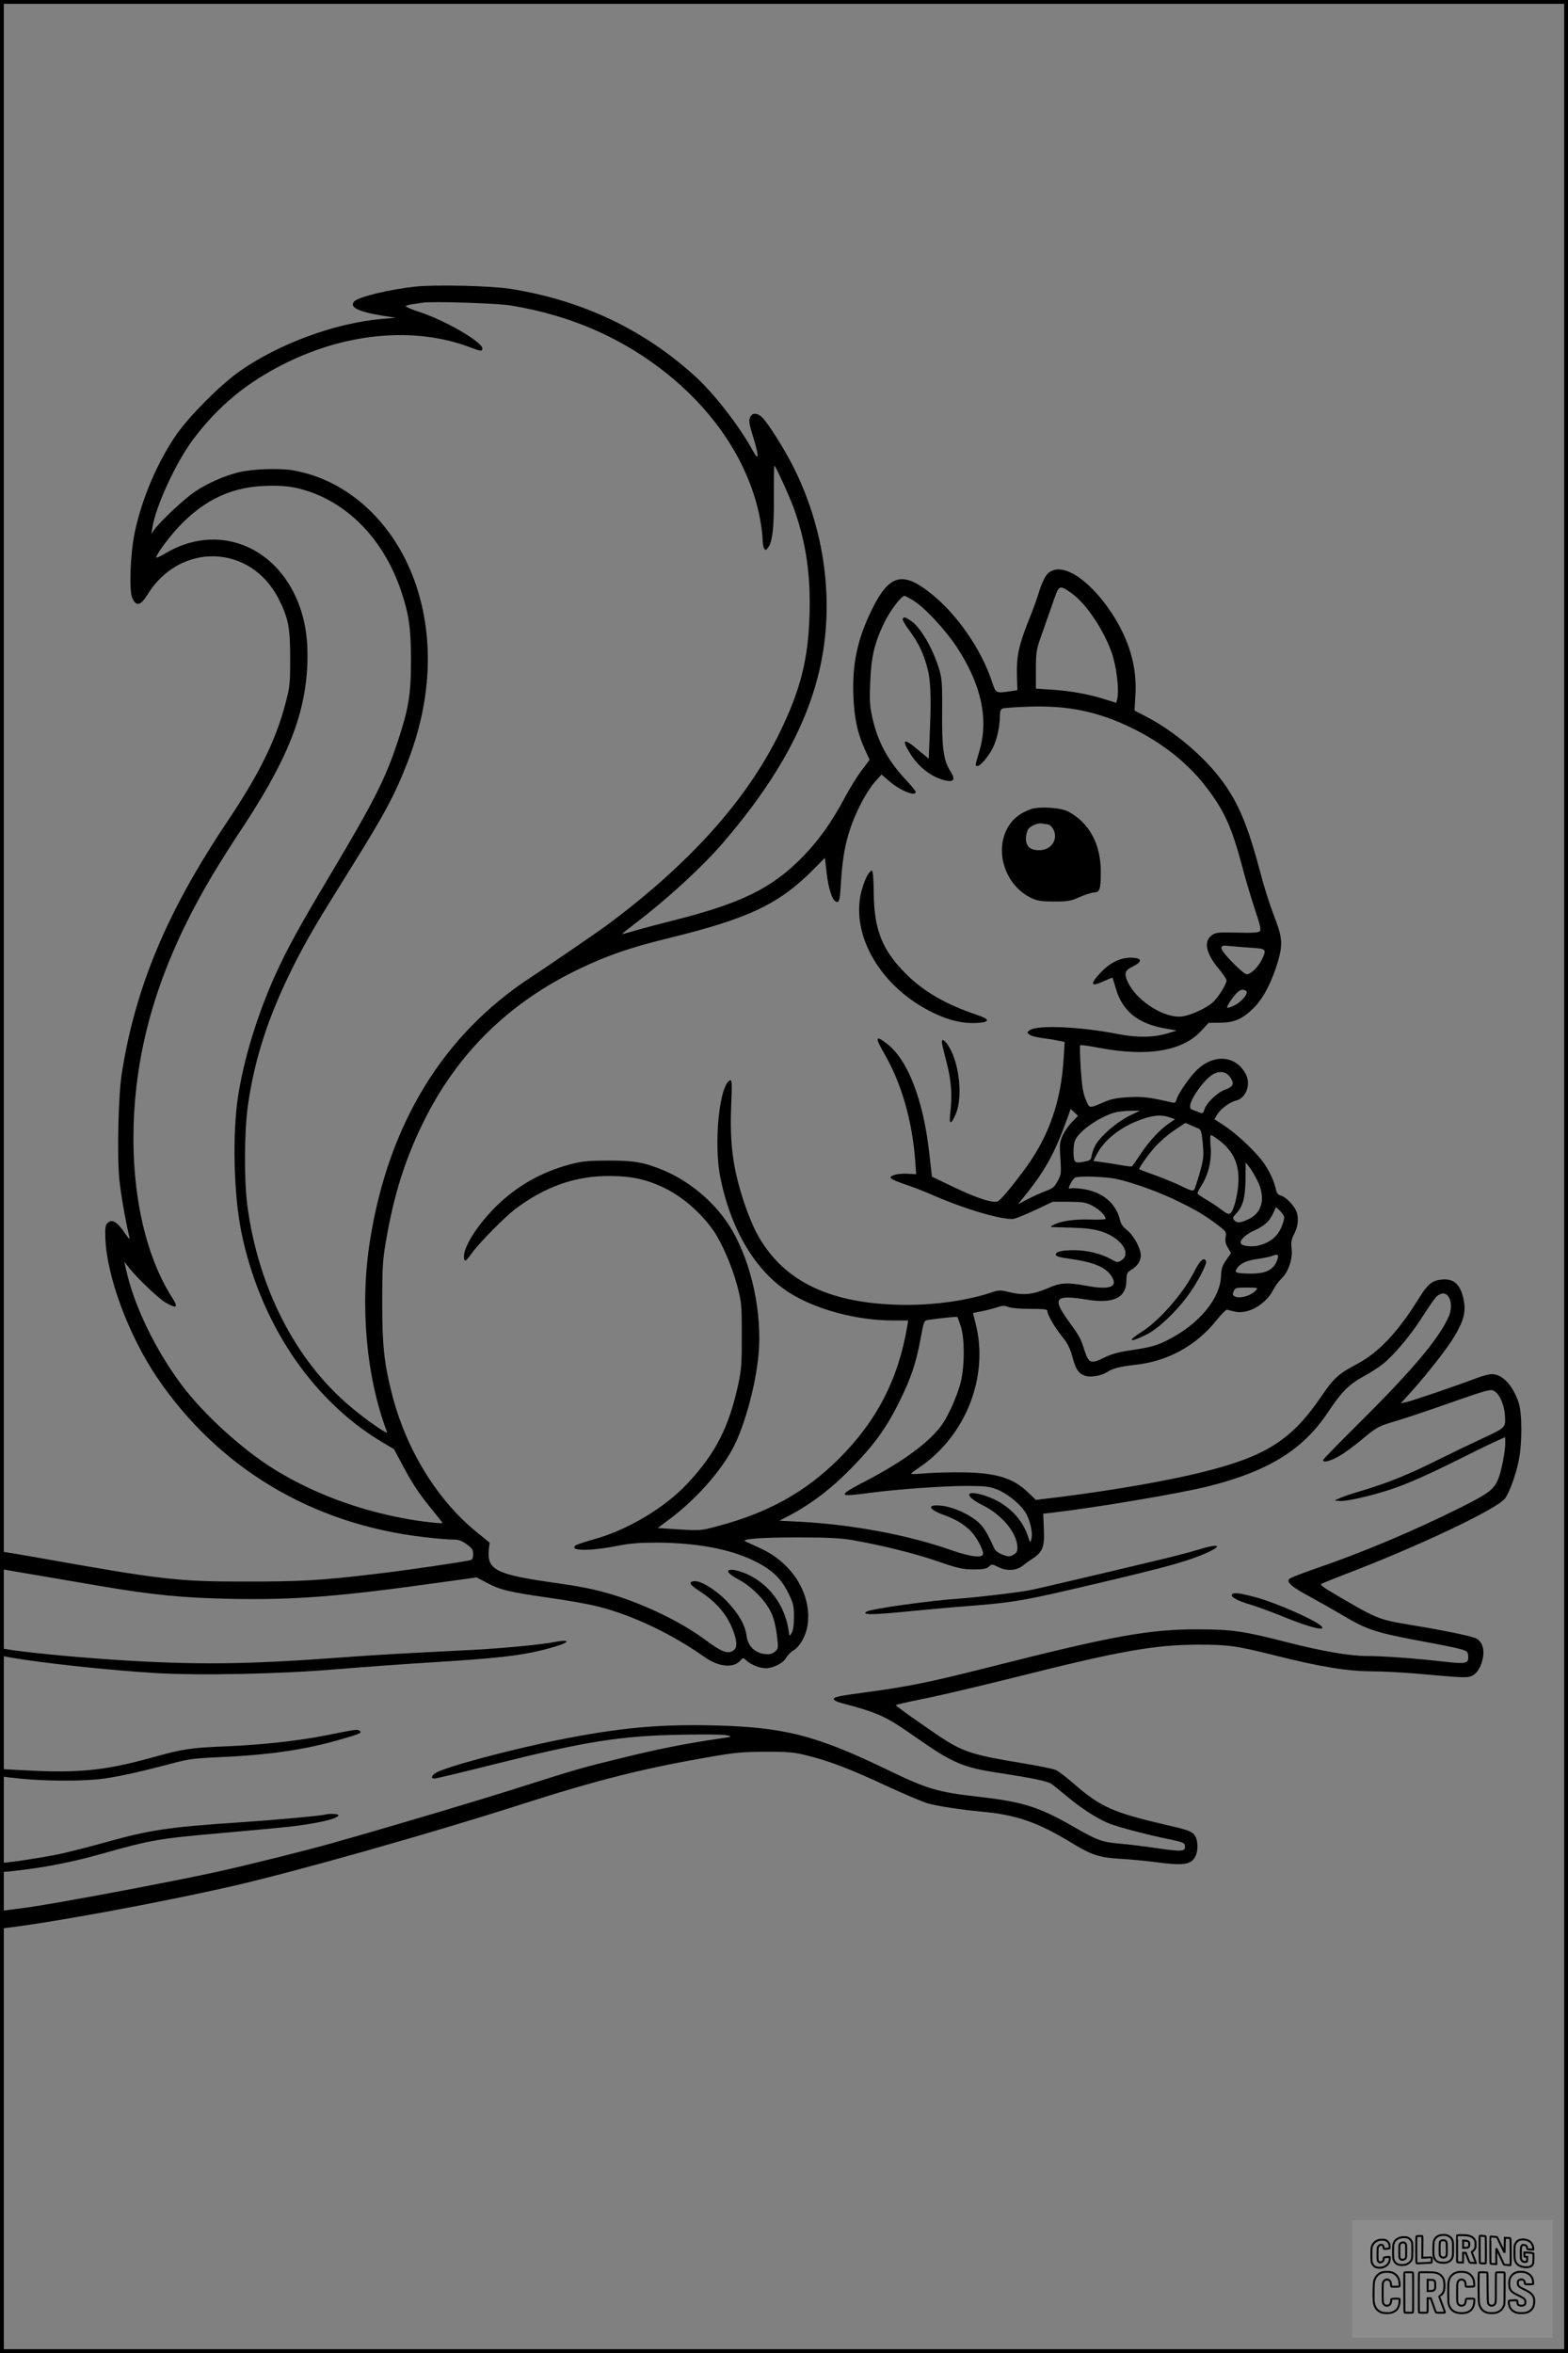 <?xml version="1.0" encoding="UTF-8"?>
<svg xmlns="http://www.w3.org/2000/svg" version="1.0" width="1024pt" height="1536pt" viewBox="0 0 1024 1536" preserveAspectRatio="xMidYMid meet">
  <rect x="0" y="0" width="1024" height="1536" fill="#808080" stroke="none"/>
  <g transform="translate(0.00 0.00) scale(1)">
    <g transform="translate(0,1536) scale(0.1,-0.1)" fill="#000000" stroke="none">
      <path d="M2711 13489 c-166 -18 -368 -67 -396 -95 -38 -38 22 -69 190 -96 l80 -12 -90 -8 c-307 -26 -680 -164 -935 -345 -123 -88 -317 -282 -403 -403 -126 -180 -229 -419 -277 -645 -29 -139 -38 -376 -17 -427 25 -59 55 -53 100 20 213 346 675 331 857 -28 63 -124 75 -188 75 -385 0 -165 -2 -189 -29 -290 -63 -245 -171 -464 -384 -782 -392 -585 -599 -1079 -687 -1643 -22 -140 -31 -528 -16 -686 10 -99 40 -272 67 -384 4 -15 -11 0 -36 38 -47 68 -80 86 -108 58 -14 -13 -16 -33 -14 -96 8 -251 151 -635 337 -911 401 -592 1013 -959 1745 -1043 74 -9 158 -16 186 -16 40 0 58 -6 92 -31 35 -25 42 -36 42 -64 0 -23 -5 -35 -17 -39 -39 -11 -420 -67 -618 -90 -359 -43 -488 -50 -840 -50 -453 -1 -555 11 -1385 159 -107 19 -203 35 -212 35 -15 0 -18 -9 -18 -55 0 -48 3 -55 22 -60 13 -2 117 -21 233 -40 116 -20 300 -51 410 -70 331 -56 531 -76 840 -82 421 -8 708 14 1384 109 l224 31 66 -35 c84 -46 148 -61 406 -98 116 -16 256 -41 312 -55 223 -54 486 -178 700 -329 95 -68 191 -78 238 -26 18 20 18 20 39 1 29 -28 89 -51 128 -51 49 1 114 34 132 68 8 16 30 38 48 49 45 26 87 106 94 180 20 190 -101 385 -296 479 -47 22 -96 45 -110 51 -41 17 104 28 365 27 170 0 256 -5 329 -17 194 -34 404 -86 557 -138 135 -47 164 -53 235 -54 65 0 86 4 102 18 19 18 21 18 63 -3 52 -27 118 -23 158 9 14 12 43 33 64 46 67 46 79 75 74 192 l-4 102 56 6 c290 34 830 125 1015 171 399 99 628 241 791 489 83 125 135 178 224 227 42 22 100 59 128 81 64 48 173 175 247 288 93 143 105 159 131 171 57 26 92 -65 56 -146 -62 -142 -236 -349 -575 -685 -135 -134 -246 -248 -246 -252 0 -19 46 -8 104 25 34 19 99 67 146 106 103 86 111 90 230 125 52 15 209 68 349 117 206 73 260 89 280 82 39 -14 73 -84 79 -163 5 -82 8 -79 -158 -156 -69 -32 -192 -91 -274 -132 -189 -95 -328 -151 -486 -199 -69 -20 -141 -44 -160 -53 l-35 -16 33 -3 c41 -4 194 30 327 73 115 38 242 94 453 199 82 41 183 91 225 110 l77 35 0 -43 c0 -52 -26 -185 -46 -231 -28 -68 -63 -94 -236 -181 -315 -158 -663 -304 -973 -409 -77 -27 -146 -54 -154 -61 -23 -21 13 -52 137 -119 59 -32 156 -87 215 -122 150 -89 208 -109 477 -160 336 -63 334 -63 338 -99 5 -54 -10 -58 -165 -40 -174 20 -394 36 -498 36 -111 0 -295 32 -525 91 -280 72 -354 82 -570 83 -324 1 -555 -41 -1354 -243 -407 -103 -544 -131 -829 -169 -159 -21 -202 -30 -202 -42 0 -9 19 -19 50 -27 238 -63 289 -86 469 -212 259 -182 321 -209 571 -246 202 -31 304 -52 330 -69 11 -7 54 -42 95 -76 100 -84 204 -151 282 -183 64 -25 245 -73 406 -106 72 -15 88 -21 90 -38 6 -40 -15 -42 -180 -18 -87 13 -197 26 -245 30 -115 10 -147 21 -303 111 -225 129 -329 162 -619 195 -266 30 -334 50 -589 173 -474 229 -680 282 -1148 293 -349 8 -604 -15 -993 -92 -327 -65 -764 -182 -818 -220 -27 -19 -30 -35 -5 -35 9 0 186 42 392 94 592 148 823 185 1215 192 143 3 278 2 300 -3 39 -9 39 -10 -45 -22 -208 -30 -392 -66 -620 -122 -292 -71 -300 -74 -695 -199 -263 -84 -834 -254 -1214 -361 -173 -49 -514 -134 -731 -183 -307 -68 -1082 -214 -1272 -239 l-168 -22 0 -57 0 -58 48 6 c309 37 1000 165 1462 270 411 94 1290 342 1880 531 508 163 809 239 1245 314 164 29 214 33 365 34 158 0 185 -3 281 -27 144 -37 277 -88 519 -201 113 -52 232 -102 265 -111 69 -18 226 -41 335 -51 234 -20 376 -69 602 -207 126 -77 178 -94 315 -102 61 -3 162 -13 224 -21 188 -25 237 -18 265 36 22 44 18 113 -8 144 -20 22 -48 32 -193 65 -332 77 -418 115 -585 260 -52 46 -109 89 -126 96 -18 8 -117 28 -221 45 -289 47 -368 70 -484 140 -77 47 -339 231 -339 238 0 3 78 21 173 40 94 18 366 82 602 141 692 174 913 213 1200 214 196 0 249 -7 500 -70 299 -75 476 -104 637 -104 62 0 192 -7 288 -15 326 -29 333 -29 367 -12 34 18 59 63 69 125 8 52 -10 98 -45 116 -29 16 -210 53 -441 91 -205 35 -208 36 -523 223 -32 19 -55 38 -50 41 4 4 71 31 148 61 482 183 1006 431 1055 500 27 38 64 137 86 235 25 110 26 319 1 391 -39 113 -106 184 -174 184 -18 0 -63 -12 -100 -26 -125 -48 -428 -151 -461 -157 l-34 -7 64 70 c111 124 235 282 284 363 60 98 78 163 64 234 -19 107 -64 150 -148 140 -61 -7 -89 -30 -147 -124 -136 -219 -262 -352 -401 -426 -123 -65 -153 -92 -234 -211 -195 -286 -361 -392 -775 -495 -233 -58 -574 -117 -925 -162 l-165 -20 -51 49 c-103 99 -221 132 -467 131 -84 0 -185 -4 -224 -8 -40 -4 -73 -4 -73 -1 0 3 24 21 52 40 305 205 457 593 370 938 l-18 71 55 11 c31 6 77 18 102 26 37 12 52 12 75 2 17 -7 76 -12 142 -12 88 0 112 -3 112 -13 0 -25 48 -109 96 -167 35 -44 52 -76 66 -128 23 -88 41 -114 85 -129 38 -12 107 0 148 27 34 22 81 34 180 45 210 22 397 125 528 289 33 41 65 73 71 71 6 -2 28 -8 50 -13 85 -20 202 46 250 141 13 25 38 59 55 75 45 43 74 128 66 193 -5 40 -2 60 13 90 27 53 34 99 22 144 -12 43 -70 106 -107 115 -15 4 -25 16 -29 33 -11 54 -36 111 -73 168 -47 72 -174 194 -263 253 l-67 44 17 29 c21 37 83 83 122 92 67 15 101 106 66 173 -66 126 -215 135 -327 20 -48 -49 -117 -151 -126 -186 -4 -18 -11 -23 -27 -19 -153 35 -187 39 -281 35 -79 -4 -113 -10 -165 -32 -101 -43 -94 -44 -119 16 -18 42 -25 85 -33 201 -5 82 -7 151 -4 154 3 3 56 -4 118 -16 320 -61 548 -24 673 110 l48 52 76 1 c94 1 147 25 220 98 62 61 119 173 157 303 33 115 29 156 -29 305 -24 63 -61 178 -81 255 -87 329 -148 476 -261 626 -113 151 -304 313 -478 405 l-88 46 6 101 c12 183 -42 366 -159 541 -153 229 -337 338 -418 247 -15 -17 -36 -62 -49 -103 -11 -40 -43 -129 -71 -197 -65 -165 -80 -233 -77 -356 l3 -100 -45 -7 c-96 -14 -95 -15 -120 60 -70 213 -229 443 -402 580 -185 147 -272 121 -385 -111 -92 -187 -127 -352 -119 -557 6 -149 26 -245 76 -354 l30 -66 -52 -69 c-29 -38 -77 -116 -107 -172 -89 -167 -168 -277 -274 -388 -204 -209 -400 -306 -851 -420 -88 -22 -198 -51 -245 -65 -46 -14 -85 -24 -87 -23 -1 2 37 32 85 69 206 156 427 359 562 513 334 385 539 740 631 1098 113 438 58 925 -151 1352 -65 132 -187 325 -222 349 -32 23 -57 20 -70 -9 -9 -21 -6 -42 21 -129 39 -125 38 -162 -2 -89 -82 152 -246 365 -368 478 -337 311 -746 506 -1219 580 -125 20 -496 28 -619 14z m624 -123 c405 -66 757 -224 1057 -475 300 -252 500 -569 568 -900 11 -55 20 -121 20 -148 0 -26 5 -55 10 -63 9 -13 12 -13 25 4 30 39 40 127 39 334 -1 111 1 202 3 202 8 0 99 -201 128 -280 78 -220 109 -426 102 -685 -8 -298 -59 -499 -197 -781 -216 -440 -590 -856 -1130 -1256 -63 -46 -391 -271 -495 -339 -573 -375 -929 -958 -1049 -1719 -67 -420 -24 -894 112 -1249 8 -20 -133 77 -235 163 -361 301 -607 779 -678 1319 -22 172 -20 485 5 657 43 301 134 579 293 897 86 171 147 276 342 588 259 414 318 524 406 748 155 399 175 797 58 1152 -136 408 -446 696 -814 756 -92 14 -265 7 -351 -15 -92 -24 -195 -69 -276 -122 -68 -44 -233 -198 -272 -254 l-17 -25 6 40 c22 140 153 425 265 575 166 221 354 376 610 502 403 198 843 235 1197 102 74 -28 83 -29 83 -9 0 43 -243 184 -415 240 -47 15 -85 32 -85 36 0 4 19 10 43 13 23 3 53 8 67 10 59 10 480 -3 575 -18z m-1379 -1196 c303 -77 548 -324 664 -669 51 -153 64 -244 64 -451 0 -225 -15 -315 -88 -535 -81 -243 -155 -388 -436 -860 -208 -348 -284 -488 -360 -654 -117 -259 -207 -549 -245 -796 -38 -244 -29 -636 20 -882 119 -591 457 -1098 914 -1373 l84 -50 54 -101 c65 -123 116 -200 200 -300 35 -43 63 -79 63 -81 0 -6 -145 10 -240 28 -310 56 -612 169 -861 324 -209 130 -457 356 -601 547 -171 228 -308 510 -362 743 l-15 65 31 -40 c56 -71 192 -200 241 -229 72 -41 83 -32 41 34 -175 273 -266 685 -251 1135 19 550 183 1067 519 1630 46 77 116 187 154 245 323 481 446 780 461 1120 6 159 -11 278 -57 400 -149 384 -536 529 -873 326 -31 -19 -57 -30 -57 -25 0 19 83 131 147 200 174 184 359 267 599 268 80 1 133 -5 190 -19z m5044 -684 c94 -67 209 -239 262 -392 30 -88 48 -242 34 -297 l-6 -25 -77 24 c-105 33 -217 53 -343 62 l-105 7 0 125 c1 121 2 129 44 245 23 66 56 159 73 208 35 100 37 100 118 43z m-1034 -47 c76 -48 206 -188 283 -304 159 -242 209 -469 147 -678 -30 -102 -30 -97 -12 -97 19 0 71 61 100 118 26 52 46 141 46 208 0 30 5 44 18 49 9 4 85 9 167 12 260 9 455 -31 680 -141 202 -99 369 -233 490 -394 113 -150 160 -256 227 -507 21 -82 59 -208 83 -280 33 -98 41 -133 33 -143 -9 -10 -43 -13 -149 -10 -127 3 -140 1 -166 -18 -54 -40 -38 -118 47 -219 27 -33 50 -67 50 -75 0 -25 -57 -116 -92 -145 -46 -39 -140 -82 -197 -90 -111 -15 -289 94 -351 215 -32 64 -27 84 28 111 62 31 62 53 1 57 -76 5 -148 -29 -214 -100 -69 -74 -62 -92 21 -54 31 14 58 25 59 24 1 -2 12 -35 23 -74 44 -147 145 -227 323 -258 l74 -13 -55 -17 c-91 -29 -200 -31 -324 -7 -254 50 -535 62 -583 25 -17 -13 -17 -15 0 -28 10 -8 44 -17 75 -21 31 -4 79 -11 106 -17 l49 -10 -7 -109 c-16 -272 -93 -497 -239 -701 -80 -111 -167 -217 -189 -229 -29 -16 -133 17 -288 91 l-144 69 -18 159 c-39 344 -140 605 -276 709 -76 58 -80 44 -17 -65 112 -193 183 -439 202 -702 l6 -85 -57 3 c-32 2 -71 -2 -88 -9 -28 -11 -29 -14 -13 -25 10 -8 54 -25 99 -40 45 -15 122 -45 171 -67 208 -91 464 -166 528 -153 17 4 81 30 142 59 l110 52 105 0 c94 -1 110 -3 156 -27 45 -24 84 -63 84 -85 0 -4 -46 -6 -102 -4 -104 3 -191 -10 -238 -35 -14 -7 -20 -14 -15 -14 6 0 66 -2 135 -4 93 -3 142 -9 193 -25 128 -41 199 -143 131 -188 -25 -16 -28 -16 -74 10 -61 34 -158 57 -240 56 -79 -1 -115 -10 -115 -29 0 -11 24 -18 90 -27 166 -24 240 -56 278 -121 37 -63 -19 -83 -159 -57 -134 25 -178 23 -263 -15 -92 -40 -156 -47 -245 -26 -66 16 -72 16 -130 -4 -169 -55 -403 -85 -616 -77 -456 16 -746 165 -909 468 -22 41 -58 128 -80 194 -74 224 -96 382 -86 634 6 144 5 173 -6 169 -70 -22 -110 -410 -65 -633 69 -346 233 -618 456 -757 174 -108 437 -178 673 -178 l98 0 -6 -37 c-59 -349 -201 -623 -454 -873 -214 -211 -454 -344 -775 -430 -118 -32 -121 -32 -260 -24 l-141 9 80 60 c168 126 325 302 408 455 84 155 163 455 174 663 14 281 -65 600 -202 808 -98 149 -257 280 -419 348 -129 54 -194 65 -366 65 -134 -1 -168 -4 -251 -26 -182 -49 -340 -138 -473 -267 -121 -118 -216 -263 -216 -333 0 -40 12 -35 50 20 49 68 215 236 284 289 199 149 396 218 621 216 134 0 233 -21 344 -73 124 -58 249 -166 332 -286 54 -79 119 -230 152 -352 30 -113 31 -125 31 -327 1 -183 -2 -224 -22 -318 -61 -284 -150 -458 -338 -657 -148 -156 -390 -300 -608 -359 -60 -17 -114 -35 -120 -41 -36 -36 101 -36 282 0 75 15 142 20 250 20 254 -1 471 -40 626 -114 121 -57 185 -116 233 -213 34 -69 38 -84 38 -157 0 -53 -5 -90 -15 -106 -14 -25 -14 -25 -21 22 -24 159 -127 298 -270 362 -30 14 -70 26 -89 28 -58 5 -43 -22 35 -64 84 -45 172 -134 209 -211 18 -36 31 -86 39 -147 11 -92 11 -92 -13 -112 -19 -16 -35 -19 -68 -15 -62 7 -108 53 -116 116 -9 72 -52 147 -129 228 -73 76 -174 138 -216 131 -37 -5 -28 -22 38 -65 94 -61 157 -128 198 -210 42 -86 53 -152 28 -173 -37 -31 -77 -18 -186 63 -157 117 -388 229 -604 296 -120 36 -201 53 -400 81 -364 52 -425 83 -413 211 l5 49 -92 75 c-254 209 -454 537 -545 894 -52 203 -64 322 -64 596 0 225 3 278 23 395 51 302 124 535 241 775 222 455 560 789 1025 1011 187 89 323 136 582 200 521 127 720 222 943 446 l77 78 12 -103 c13 -112 42 -190 70 -185 13 3 17 24 23 128 13 220 47 351 135 523 25 48 64 109 88 134 l42 47 45 -39 c72 -64 178 -108 178 -75 0 6 -28 41 -63 78 -117 125 -182 244 -218 398 -19 81 -21 114 -16 237 6 168 27 258 92 393 39 80 111 174 133 174 4 0 30 -14 58 -31z m2192 -2265 c115 -7 116 -8 81 -81 -23 -47 -71 -93 -98 -93 -18 0 -139 119 -159 157 -14 26 -2 34 43 28 17 -2 76 -7 133 -11z m-21 -282 c20 -12 -22 -67 -72 -93 -24 -13 -47 -20 -51 -16 -4 3 12 31 35 62 40 52 61 64 88 47z m-108 -558 c35 -45 28 -67 -28 -87 -53 -19 -126 -90 -137 -134 -5 -17 -11 -22 -23 -18 -9 4 -29 12 -44 17 -25 9 -28 14 -23 40 8 39 68 128 117 172 51 47 106 50 138 10z m-1028 -298 c-22 -23 -50 -63 -62 -90 -19 -44 -20 -59 -14 -150 6 -94 5 -104 -18 -146 -20 -38 -32 -48 -78 -65 -30 -11 -83 -35 -117 -53 l-64 -33 55 68 c128 160 190 276 272 506 l17 48 24 -22 24 -23 -39 -40z m374 40 c-77 -38 -181 -126 -216 -183 -13 -20 -25 -52 -29 -72 -5 -34 -8 -36 -54 -45 -37 -7 -50 -6 -57 5 -12 19 -11 102 1 133 22 58 149 149 254 182 23 7 70 13 106 13 l65 1 -70 -34z m264 -10 l35 -12 -45 -31 c-60 -42 -129 -118 -184 -202 -25 -38 -49 -72 -53 -75 -4 -2 -41 2 -82 10 -41 7 -96 16 -122 19 l-48 6 21 41 c49 96 157 182 288 229 83 30 137 34 190 15z m188 -73 c17 -7 22 -25 29 -112 6 -67 3 -91 -21 -177 -15 -54 -32 -104 -37 -111 -8 -9 -26 -4 -76 21 -37 18 -114 51 -172 72 -58 21 -107 39 -109 41 -7 5 49 85 101 145 28 32 83 80 125 108 l74 50 37 -16 c20 -9 42 -18 49 -21z m134 -76 c99 -75 137 -167 125 -297 -7 -79 -31 -163 -50 -179 -12 -10 -24 -5 -63 25 -26 20 -72 50 -100 66 -29 17 -53 34 -53 38 0 5 13 30 30 57 43 71 64 162 56 250 -4 45 -3 73 3 73 5 0 29 -15 52 -33z m249 -261 c56 -110 36 -208 -51 -252 -56 -28 -81 -30 -99 -9 -11 13 -9 20 13 43 44 46 60 105 61 225 l1 108 23 -28 c12 -15 36 -55 52 -87z m-924 9 c110 -23 292 -89 414 -150 124 -61 172 -91 253 -152 55 -42 57 -46 51 -79 -4 -25 -1 -43 15 -69 l20 -35 -31 -45 c-25 -36 -32 -55 -34 -105 -6 -149 -146 -316 -349 -418 -74 -37 -111 -47 -245 -67 -75 -11 -122 -24 -166 -46 -88 -44 -104 -39 -130 41 -26 83 -34 98 -105 195 -110 153 -91 175 121 141 169 -28 254 12 256 121 1 49 3 56 31 73 41 25 63 58 63 95 0 46 -46 130 -90 165 -24 19 -41 42 -45 63 -25 112 -116 188 -247 206 -35 5 -69 6 -75 4 -7 -3 -13 -2 -13 1 0 15 30 65 42 69 28 12 193 6 264 -8z m1100 -247 c3 -10 -6 -43 -19 -72 -28 -61 -74 -97 -145 -116 -43 -11 -108 -5 -118 12 -12 19 29 59 84 84 68 30 103 62 127 115 l18 39 23 -21 c13 -12 26 -30 30 -41z m-41 -270 c-22 -76 -72 -103 -183 -102 -90 2 -102 6 -86 31 22 35 62 54 133 64 40 6 82 14 94 19 38 15 49 12 42 -12z m-142 -210 c-34 -38 -110 -59 -142 -39 -12 8 -12 15 -4 33 10 22 16 23 86 23 70 0 74 -1 60 -17z m-1927 -240 c24 -84 24 -245 0 -353 -10 -45 -40 -126 -68 -184 -42 -87 -62 -117 -126 -181 -91 -89 -233 -186 -417 -282 -152 -78 -176 -98 -123 -98 19 0 82 7 141 15 160 22 475 45 629 45 115 0 146 -3 194 -21 65 -24 147 -88 186 -145 32 -45 55 -137 44 -179 -7 -29 -8 -29 -24 20 -45 131 -159 231 -309 270 -104 27 -96 -16 13 -70 126 -62 225 -181 228 -273 1 -29 -4 -39 -26 -51 -24 -14 -31 -14 -70 0 -26 10 -47 25 -54 40 -50 109 -72 144 -108 175 -58 50 -159 95 -230 104 -105 13 -100 -20 9 -60 75 -27 119 -53 169 -99 38 -36 86 -120 86 -153 0 -31 -79 -22 -208 23 -281 99 -647 167 -984 185 l-138 7 58 30 c154 81 290 185 432 334 134 138 216 254 296 418 76 155 107 250 136 407 22 118 22 118 53 122 64 10 180 22 186 19 3 -1 14 -31 25 -65z"></path>
      <path d="M5895 11320 c-3 -5 15 -37 41 -72 58 -79 86 -134 113 -223 28 -89 34 -192 24 -429 l-8 -189 -67 56 c-98 84 -116 74 -49 -30 58 -90 150 -156 238 -170 45 -8 51 15 19 64 -43 65 -56 153 -53 383 1 172 -1 215 -16 269 -39 137 -122 283 -186 327 -39 27 -47 29 -56 14z"></path>
      <path d="M6729 10077 c-63 -24 -107 -56 -138 -103 -104 -158 -31 -395 148 -478 37 -17 65 -21 146 -21 88 0 108 3 165 29 36 16 78 29 94 30 38 1 44 20 45 126 2 187 -74 329 -214 403 -51 26 -192 34 -246 14z m107 -97 c26 0 54 -39 54 -76 0 -54 -44 -94 -104 -94 -59 0 -86 25 -86 78 0 21 7 47 15 60 16 22 70 43 93 36 8 -2 20 -4 28 -4z"></path>
      <path d="M5663 9643 c-12 -21 -28 -66 -37 -99 -75 -291 130 -636 476 -799 100 -47 182 -66 270 -63 95 4 98 23 8 53 -205 69 -349 153 -465 269 -155 156 -207 288 -209 530 -1 88 -5 141 -12 143 -5 2 -20 -14 -31 -34z"></path>
      <path d="M6153 8543 c3 -16 17 -73 31 -127 28 -108 36 -211 22 -320 -9 -78 3 -83 34 -12 39 86 34 247 -10 373 -31 88 -90 153 -77 86z"></path>
      <path d="M7838 7123 c-9 -10 -27 -40 -41 -68 -69 -136 -224 -314 -335 -385 -106 -67 -91 -79 27 -21 68 33 184 140 260 242 66 86 137 221 127 238 -10 16 -21 14 -38 -6z"></path>
      <path d="M7825 5244 c-44 -14 -174 -48 -290 -75 -392 -94 -750 -177 -801 -188 -73 -15 -353 -48 -464 -56 -194 -13 -575 -66 -610 -85 -38 -22 36 -22 239 -2 119 12 304 29 411 37 318 25 369 34 865 151 428 101 551 135 667 181 149 60 138 85 -17 37z"></path>
      <path d="M8045 4951 c-9 -16 35 -40 125 -67 47 -14 152 -53 234 -87 153 -61 254 -86 228 -55 -31 38 -303 158 -441 194 -100 26 -136 30 -146 15z"></path>
      <path d="M3615 4640 c-81 -16 -336 -40 -525 -50 -515 -26 -623 -32 -865 -50 -623 -46 -950 -49 -1475 -15 -284 19 -602 50 -718 71 -29 6 -32 4 -32 -19 0 -23 5 -26 68 -37 207 -36 641 -83 940 -101 292 -18 818 -7 1197 25 170 14 458 35 640 46 384 24 541 41 682 75 101 24 173 49 173 59 0 8 -35 6 -85 -4z"></path>
      <path d="M2290 4063 c-14 -2 -81 -15 -150 -29 -191 -38 -427 -64 -667 -74 -229 -9 -281 -17 -484 -74 -304 -84 -479 -102 -831 -82 l-158 8 0 -24 c0 -25 2 -25 137 -39 167 -17 415 -17 538 0 101 14 234 43 435 96 122 33 154 37 335 45 311 14 544 48 764 111 139 39 159 48 140 60 -14 9 -17 9 -59 2z"></path>
      <path d="M2125 3515 c-19 -7 -321 -35 -545 -50 -484 -32 -601 -50 -905 -135 -99 -28 -232 -61 -296 -75 -102 -21 -324 -55 -365 -55 -9 0 -14 -10 -14 -30 0 -36 -6 -35 160 -15 160 20 336 56 509 105 320 90 366 98 786 135 160 14 353 32 430 40 191 22 325 53 325 76 0 9 -65 11 -85 4z"></path>
    </g>
  </g>
  <rect x="0.0" y="0.0" width="1024.0" height="1536.0" fill="none" stroke="black" stroke-width="5"></rect>
  <g transform="translate(882.93 1449.20) scale(0.128)" opacity="1.0">
    <rect x="0" y="0" width="1024.0" height="600.0" fill="white" fill-opacity="0.1"></rect>
    <g transform="translate(0,650) scale(0.1,-0.1)" stroke="none">
      <path fill="none" stroke="#000000" stroke-width="100" d="M4491 5720 c-164 -43 -269 -147 -319 -315 -19 -65 -29 -577 -13 -693 25 -190 116 -310 276 -367 63 -23 284 -32 370 -16 122 22 249 110 294 205 51 104 56 150 56 496 0 341 -4 385 -48 478 -46 100 -156 184 -282 217 -83 21 -241 19 -334 -5z m270 -273 c19 -12 43 -40 54 -62 18 -37 20 -64 23 -320 5 -339 -1 -384 -56 -436 -87 -82 -235 -56 -289 51 -22 43 -23 53 -23 335 0 314 7 370 52 412 34 32 66 42 139 42 53 1 73 -4 100 -22z"></path>
      <path fill="none" stroke="#000000" stroke-width="100" d="M5367 5723 c-4 -3 -7 -311 -7 -683 0 -618 1 -679 17 -691 12 -10 51 -14 152 -14 l136 0 3 248 2 248 67 -3 67 -3 34 -85 c18 -47 58 -152 89 -235 30 -82 63 -158 73 -168 14 -15 40 -19 165 -24 l148 -6 -5 34 c-4 19 -49 143 -102 276 -53 133 -96 246 -96 251 0 6 15 19 33 31 53 33 104 92 134 156 27 57 28 67 27 195 0 115 -4 144 -23 193 -31 80 -76 135 -148 183 -83 56 -166 82 -303 94 -129 11 -453 14 -463 3z m541 -300 c55 -27 77 -73 77 -163 0 -61 -4 -82 -23 -111 -34 -55 -73 -69 -191 -69 l-101 0 0 187 0 186 101 -6 c66 -4 114 -12 137 -24z"></path>
      <path fill="none" stroke="#000000" stroke-width="100" d="M6514 5685 c-4 -9 -5 -320 -2 -690 3 -511 7 -678 16 -687 19 -19 273 -30 291 -13 11 11 13 126 12 675 -1 364 -6 672 -11 685 -11 28 -27 31 -187 40 -99 6 -114 5 -119 -10z"></path>
      <path fill="none" stroke="#000000" stroke-width="100" d="M3355 5683 c-27 -3 -55 -9 -62 -15 -10 -8 -13 -150 -13 -683 0 -592 2 -674 15 -685 12 -10 52 -11 173 -6 362 15 578 29 590 38 8 7 12 46 12 129 0 108 -2 119 -20 129 -11 6 -24 9 -28 7 -4 -3 -103 -8 -221 -12 l-214 -7 5 545 c4 384 2 549 -5 556 -11 11 -120 12 -232 4z"></path>
      <path fill="none" stroke="#000000" stroke-width="100" d="M7067 5654 c-4 -4 -7 -310 -7 -680 0 -625 1 -673 18 -692 15 -18 31 -21 152 -24 l134 -3 -3 400 c-2 277 1 397 8 390 11 -11 153 -311 251 -530 96 -215 128 -281 142 -292 7 -6 82 -14 165 -17 l153 -7 11 28 c14 34 3 1333 -11 1347 -5 5 -70 11 -144 14 l-136 5 -1 -54 c-1 -30 -5 -200 -8 -379 l-6 -325 -73 150 c-40 83 -123 256 -184 385 -61 129 -117 242 -125 252 -11 12 -40 18 -121 22 -59 4 -130 9 -157 12 -28 3 -54 2 -58 -2z"></path>
      <path fill="none" stroke="#000000" stroke-width="100" d="M2507 5614 c-220 -49 -342 -159 -394 -357 -24 -91 -24 -641 0 -740 57 -233 232 -339 510 -310 56 6 127 21 158 33 76 29 187 114 226 174 64 95 67 114 71 505 2 232 -1 371 -8 404 -27 126 -116 235 -228 278 -74 29 -236 35 -335 13z m191 -281 c15 -11 36 -35 47 -54 19 -32 20 -52 20 -349 0 -309 0 -316 -23 -362 -31 -62 -75 -89 -155 -95 -53 -4 -67 -2 -97 19 -19 13 -44 41 -55 63 -19 37 -20 60 -20 350 0 337 2 351 60 405 54 51 169 63 223 23z"></path>
      <path fill="none" stroke="#000000" stroke-width="100" d="M8568 5491 c-133 -43 -219 -134 -262 -280 -13 -45 -16 -107 -16 -343 0 -320 9 -395 60 -506 73 -156 258 -255 506 -269 191 -11 324 47 376 165 19 42 22 70 26 288 4 209 3 242 -11 256 -19 18 -186 38 -347 41 l-105 2 -3 -95 c-1 -52 2 -102 7 -109 6 -10 33 -16 75 -19 l66 -4 0 -105 c0 -98 -1 -105 -26 -130 -23 -23 -31 -25 -99 -21 -64 3 -79 7 -112 34 -21 16 -49 52 -63 80 -25 49 -25 51 -25 324 0 303 6 348 56 402 28 29 32 30 99 26 105 -6 152 -50 167 -158 8 -53 9 -54 48 -62 22 -5 90 -10 150 -11 l110 -2 3 43 c4 52 -30 180 -66 245 -53 99 -179 183 -317 212 -96 20 -226 18 -297 -4z"></path>
      <path fill="none" stroke="#000000" stroke-width="100" d="M1390 5484 c-203 -45 -359 -207 -390 -404 -13 -83 -13 -616 0 -694 20 -123 100 -235 203 -281 98 -45 271 -51 387 -13 211 67 340 238 340 451 0 54 -3 69 -17 74 -24 9 -264 -15 -280 -28 -7 -7 -13 -31 -13 -60 0 -56 -13 -95 -43 -128 -31 -34 -95 -61 -144 -61 -35 0 -48 6 -77 35 -52 52 -58 99 -54 423 3 257 5 280 24 323 42 89 120 132 202 109 53 -14 72 -42 81 -120 11 -90 15 -92 150 -79 62 6 125 15 138 20 25 9 25 10 21 107 -3 82 -9 106 -33 155 -33 68 -97 130 -163 160 -60 27 -235 33 -332 11z"></path>
      <path fill="none" stroke="#000000" stroke-width="100" d="M1600 3845 c-239 -44 -424 -235 -476 -495 -22 -109 -33 -831 -15 -1000 31 -300 174 -492 425 -572 45 -15 100 -21 211 -25 181 -6 263 8 380 66 147 73 214 152 266 311 26 78 32 117 37 219 4 98 2 125 -9 132 -22 14 -393 11 -407 -3 -7 -7 -12 -39 -12 -73 0 -169 -84 -275 -217 -275 -68 0 -110 18 -150 64 -65 73 -68 99 -68 606 0 446 1 456 22 515 78 208 337 201 392 -11 6 -23 13 -75 16 -115 3 -41 10 -78 15 -83 10 -10 289 -10 357 0 63 9 67 18 60 147 -12 210 -62 331 -181 445 -86 82 -165 123 -280 146 -94 19 -261 20 -366 1z"></path>
      <path fill="none" stroke="#000000" stroke-width="100" d="M5376 3840 c-151 -39 -268 -118 -350 -237 -106 -157 -118 -245 -114 -863 4 -463 5 -477 27 -550 33 -106 72 -178 131 -243 123 -135 290 -197 526 -197 326 0 528 127 610 384 34 106 48 339 20 349 -29 12 -386 9 -400 -2 -7 -6 -16 -44 -20 -85 -17 -192 -81 -266 -226 -266 -93 1 -163 55 -197 152 -16 48 -18 92 -18 503 0 437 1 452 22 520 26 81 57 119 121 147 78 35 188 8 237 -56 30 -40 55 -133 55 -206 0 -92 6 -95 157 -92 70 1 161 5 201 8 87 8 88 9 78 158 -12 189 -62 314 -170 422 -76 76 -130 109 -241 144 -102 33 -337 38 -449 10z"></path>
      <path fill="none" stroke="#000000" stroke-width="100" d="M8441 3845 c-204 -45 -357 -196 -406 -402 -24 -99 -17 -331 13 -416 47 -137 141 -225 342 -323 334 -162 396 -203 438 -284 19 -37 23 -57 20 -116 -3 -59 -8 -77 -30 -107 -39 -50 -98 -70 -190 -65 -137 7 -187 57 -188 185 0 95 4 94 -223 86 -106 -3 -198 -10 -204 -16 -17 -13 -17 -107 1 -200 44 -226 196 -375 436 -423 103 -20 339 -15 435 10 199 53 340 189 391 377 21 78 28 222 15 311 -16 115 -56 191 -145 276 -85 81 -145 117 -386 235 -250 122 -298 173 -301 319 -3 109 52 167 164 175 115 8 183 -49 194 -164 3 -32 10 -64 16 -70 10 -14 340 -17 387 -4 24 7 25 9 22 92 -5 150 -54 269 -153 369 -69 70 -189 133 -297 155 -90 18 -265 18 -351 0z"></path>
      <path fill="none" stroke="#000000" stroke-width="100" d="M2710 3833 c-14 -2 -29 -9 -35 -14 -7 -7 -9 -354 -7 -1017 3 -910 5 -1008 20 -1019 20 -16 384 -18 413 -3 19 10 19 32 19 1019 0 923 -1 1010 -16 1022 -13 10 -61 14 -193 16 -97 1 -187 -1 -201 -4z"></path>
      <path fill="none" stroke="#000000" stroke-width="100" d="M3455 3833 c-47 -12 -45 32 -45 -1034 0 -987 0 -1009 19 -1019 12 -6 98 -10 210 -10 159 0 192 3 205 16 14 13 16 61 16 370 l0 355 81 -3 82 -3 88 -245 c49 -135 105 -292 124 -350 20 -58 45 -113 57 -122 18 -16 45 -18 229 -18 184 0 210 2 216 16 7 19 16 -7 -153 448 -74 197 -134 362 -134 366 0 4 23 22 50 40 162 104 228 273 217 560 -8 225 -46 336 -153 450 -104 110 -219 160 -413 179 -101 11 -657 13 -696 4z m721 -409 c64 -48 69 -61 72 -231 4 -176 -7 -223 -59 -267 -43 -36 -89 -46 -216 -46 l-113 0 0 286 0 286 144 -4 c127 -3 148 -5 172 -24z"></path>
      <path fill="none" stroke="#000000" stroke-width="100" d="M6510 3834 c-51 -11 -50 7 -50 -683 1 -672 7 -842 35 -951 45 -175 148 -311 289 -380 117 -58 200 -73 376 -68 124 4 156 9 225 32 108 37 176 79 246 153 61 66 117 169 140 258 9 37 13 248 16 831 4 727 3 782 -13 795 -13 11 -57 14 -204 14 -171 0 -190 -2 -209 -19 -21 -19 -21 -19 -21 -746 0 -782 0 -782 -52 -861 -64 -95 -228 -106 -302 -19 -61 73 -60 64 -66 877 -4 562 -8 745 -17 754 -13 13 -341 23 -393 13z"></path>
    </g>
  </g>
</svg>
